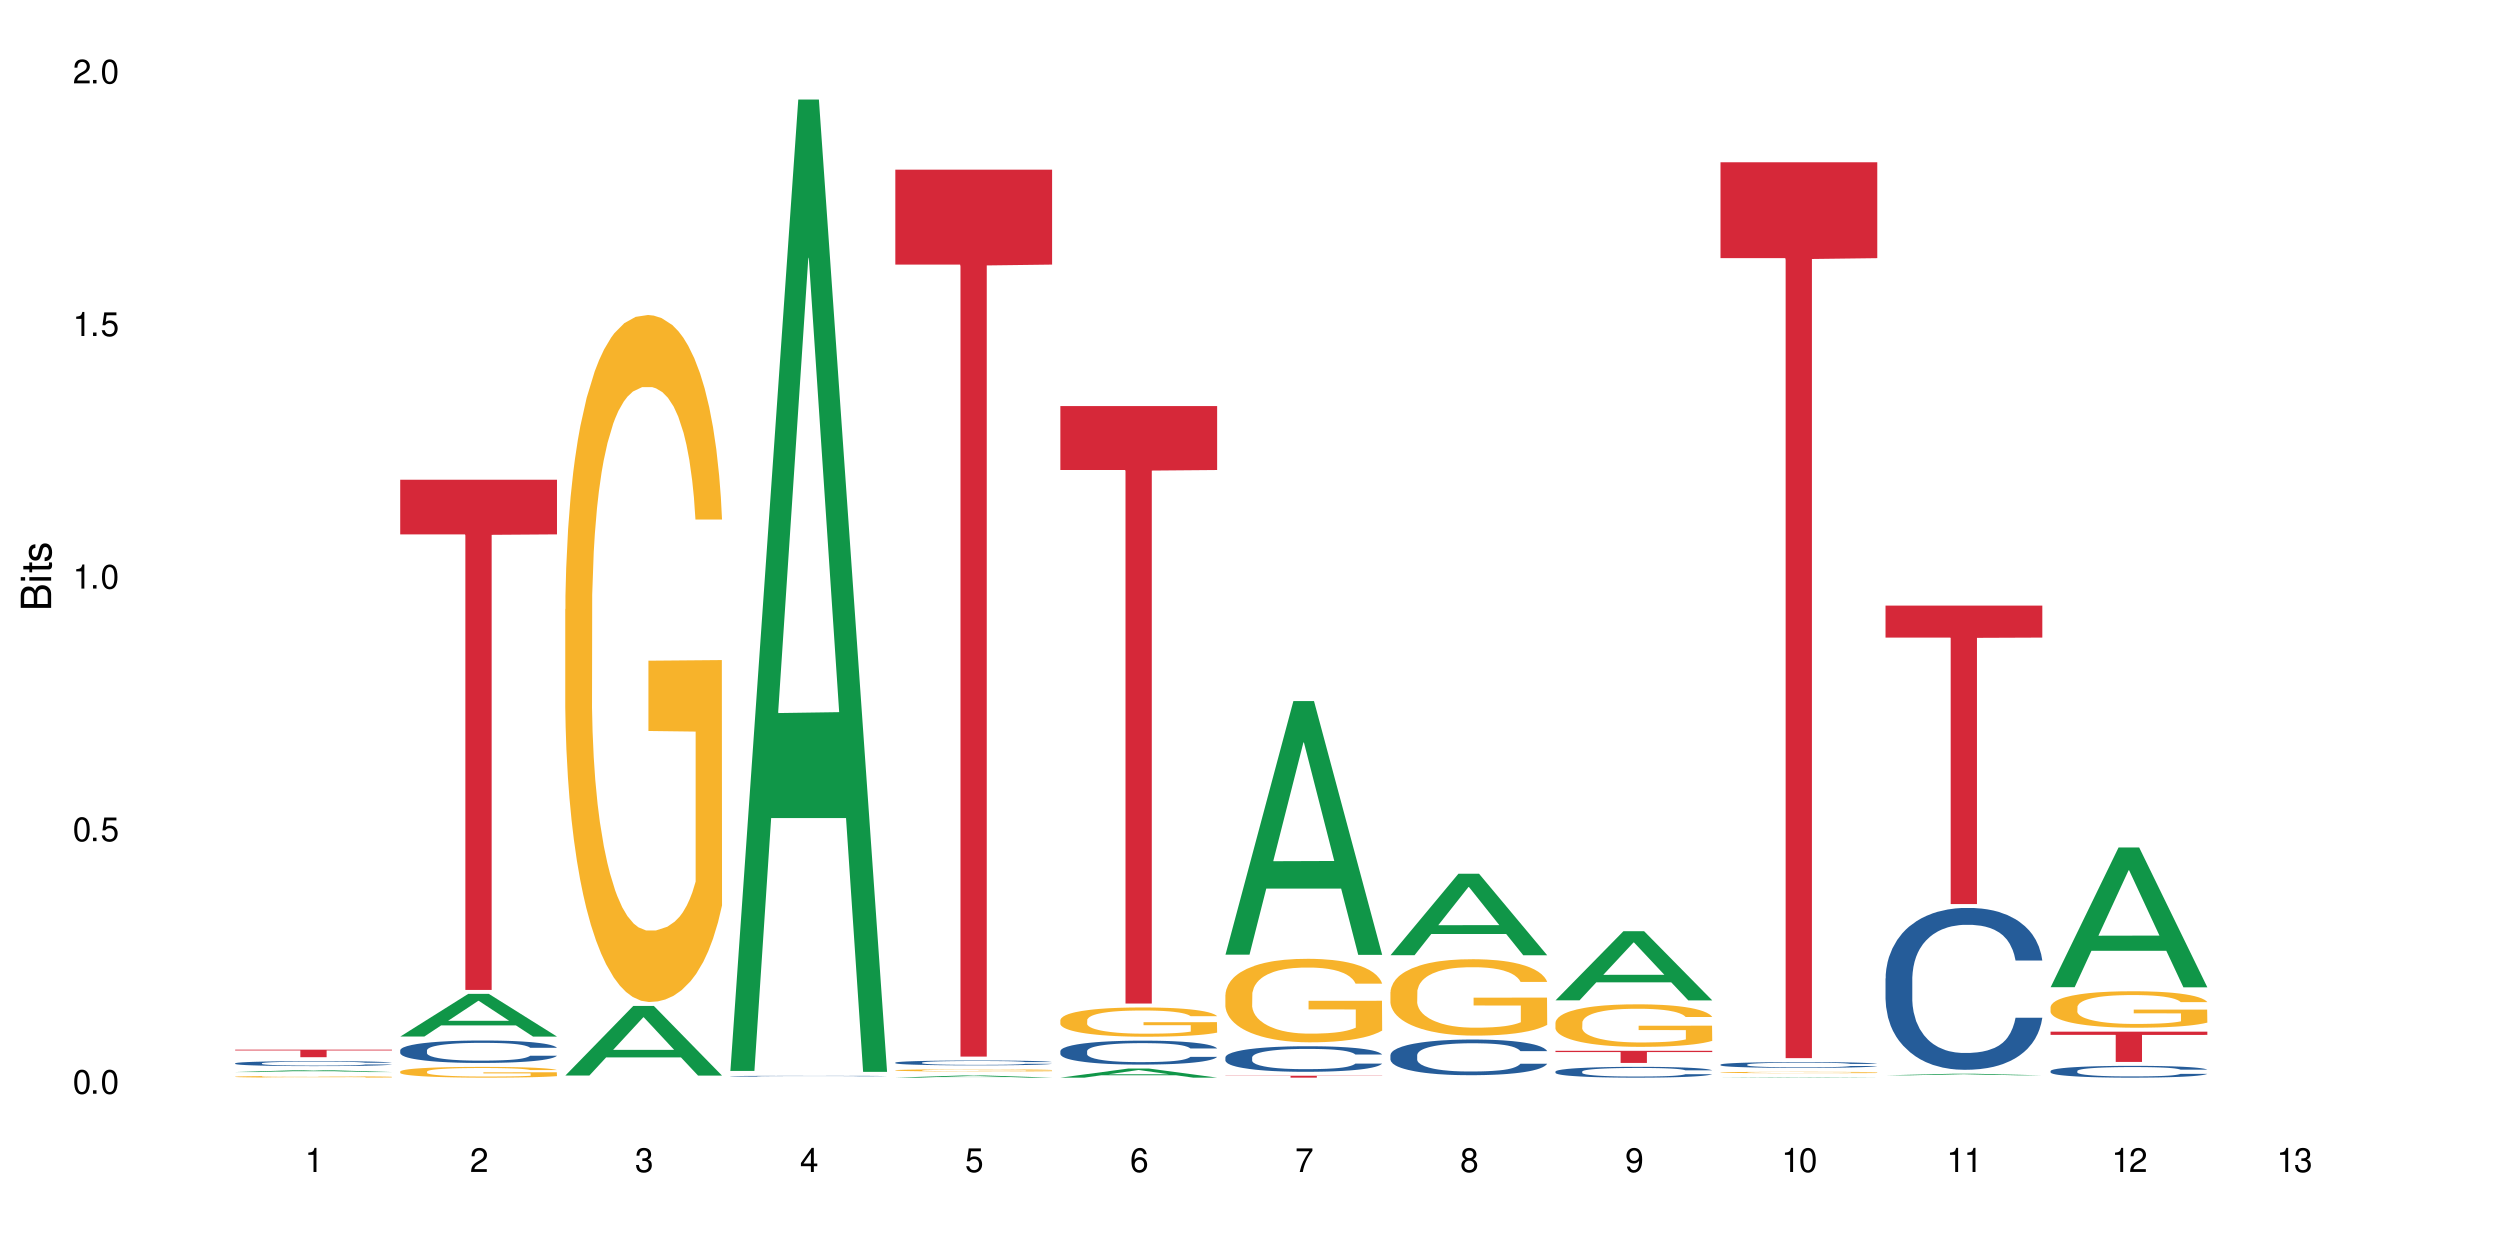 <?xml version="1.0" encoding="UTF-8"?>
<svg xmlns="http://www.w3.org/2000/svg" xmlns:xlink="http://www.w3.org/1999/xlink" width="720" height="360" viewBox="0 0 720 360">
<defs>
<g>
<g id="glyph-0-0">
</g>
<g id="glyph-0-1">
<path d="M 2.641 -6.938 C 2 -6.938 1.422 -6.656 1.078 -6.172 C 0.641 -5.562 0.406 -4.641 0.406 -3.359 C 0.406 -1.016 1.188 0.219 2.641 0.219 C 4.078 0.219 4.859 -1.016 4.859 -3.297 C 4.859 -4.641 4.656 -5.547 4.203 -6.172 C 3.844 -6.656 3.281 -6.938 2.641 -6.938 Z M 2.641 -6.188 C 3.547 -6.188 4 -5.25 4 -3.375 C 4 -1.406 3.562 -0.484 2.625 -0.484 C 1.734 -0.484 1.281 -1.438 1.281 -3.344 C 1.281 -5.25 1.734 -6.188 2.641 -6.188 Z M 2.641 -6.188 "/>
</g>
<g id="glyph-0-2">
<path d="M 1.828 -1 L 0.828 -1 L 0.828 0 L 1.828 0 Z M 1.828 -1 "/>
</g>
<g id="glyph-0-3">
<path d="M 4.562 -6.797 L 1.062 -6.797 L 0.547 -3.094 L 1.328 -3.094 C 1.719 -3.562 2.047 -3.734 2.578 -3.734 C 3.484 -3.734 4.062 -3.109 4.062 -2.094 C 4.062 -1.125 3.484 -0.531 2.578 -0.531 C 1.828 -0.531 1.375 -0.906 1.188 -1.672 L 0.328 -1.672 C 0.453 -1.109 0.547 -0.844 0.75 -0.594 C 1.125 -0.078 1.828 0.219 2.594 0.219 C 3.969 0.219 4.922 -0.781 4.922 -2.219 C 4.922 -3.562 4.031 -4.484 2.719 -4.484 C 2.25 -4.484 1.859 -4.359 1.469 -4.062 L 1.734 -5.969 L 4.562 -5.969 Z M 4.562 -6.797 "/>
</g>
<g id="glyph-0-4">
<path d="M 2.484 -4.938 L 2.484 0 L 3.328 0 L 3.328 -6.938 L 2.766 -6.938 C 2.469 -5.875 2.281 -5.734 0.984 -5.562 L 0.984 -4.938 Z M 2.484 -4.938 "/>
</g>
<g id="glyph-0-5">
<path d="M 4.859 -0.828 L 1.281 -0.828 C 1.359 -1.406 1.672 -1.781 2.5 -2.281 L 3.469 -2.828 C 4.406 -3.344 4.906 -4.062 4.906 -4.906 C 4.906 -5.484 4.672 -6.031 4.266 -6.406 C 3.859 -6.766 3.375 -6.938 2.719 -6.938 C 1.859 -6.938 1.219 -6.625 0.844 -6.031 C 0.609 -5.672 0.5 -5.234 0.484 -4.531 L 1.328 -4.531 C 1.359 -5.016 1.406 -5.281 1.531 -5.516 C 1.75 -5.938 2.188 -6.203 2.703 -6.203 C 3.469 -6.203 4.031 -5.641 4.031 -4.891 C 4.031 -4.344 3.719 -3.859 3.125 -3.516 L 2.234 -3 C 0.812 -2.172 0.406 -1.531 0.328 -0.016 L 4.859 -0.016 Z M 4.859 -0.828 "/>
</g>
<g id="glyph-0-6">
<path d="M 2.125 -3.188 L 2.578 -3.188 C 3.5 -3.188 3.984 -2.766 3.984 -1.922 C 3.984 -1.062 3.469 -0.531 2.594 -0.531 C 1.656 -0.531 1.203 -1 1.156 -2.016 L 0.312 -2.016 C 0.344 -1.453 0.438 -1.094 0.609 -0.781 C 0.953 -0.109 1.625 0.219 2.547 0.219 C 3.953 0.219 4.859 -0.625 4.859 -1.938 C 4.859 -2.828 4.516 -3.297 3.703 -3.594 C 4.344 -3.844 4.656 -4.328 4.656 -5.031 C 4.656 -6.219 3.875 -6.938 2.578 -6.938 C 1.203 -6.938 0.484 -6.172 0.453 -4.703 L 1.297 -4.703 C 1.312 -5.125 1.344 -5.359 1.453 -5.578 C 1.641 -5.969 2.062 -6.203 2.594 -6.203 C 3.344 -6.203 3.797 -5.75 3.797 -5 C 3.797 -4.516 3.609 -4.219 3.25 -4.047 C 3.016 -3.953 2.703 -3.922 2.125 -3.906 Z M 2.125 -3.188 "/>
</g>
<g id="glyph-0-7">
<path d="M 3.141 -1.672 L 3.141 0 L 3.984 0 L 3.984 -1.672 L 4.984 -1.672 L 4.984 -2.438 L 3.984 -2.438 L 3.984 -6.938 L 3.359 -6.938 L 0.266 -2.578 L 0.266 -1.672 Z M 3.141 -2.438 L 1 -2.438 L 3.141 -5.5 Z M 3.141 -2.438 "/>
</g>
<g id="glyph-0-8">
<path d="M 4.781 -5.125 C 4.609 -6.266 3.891 -6.938 2.844 -6.938 C 2.094 -6.938 1.422 -6.578 1.031 -5.953 C 0.594 -5.266 0.406 -4.422 0.406 -3.172 C 0.406 -2 0.578 -1.25 0.984 -0.641 C 1.359 -0.078 1.953 0.219 2.703 0.219 C 3.984 0.219 4.922 -0.75 4.922 -2.094 C 4.922 -3.375 4.062 -4.281 2.844 -4.281 C 2.172 -4.281 1.641 -4.031 1.281 -3.516 C 1.281 -5.234 1.828 -6.188 2.797 -6.188 C 3.391 -6.188 3.797 -5.797 3.938 -5.125 Z M 2.734 -3.531 C 3.547 -3.531 4.062 -2.953 4.062 -2.031 C 4.062 -1.156 3.484 -0.531 2.703 -0.531 C 1.922 -0.531 1.328 -1.188 1.328 -2.078 C 1.328 -2.938 1.906 -3.531 2.734 -3.531 Z M 2.734 -3.531 "/>
</g>
<g id="glyph-0-9">
<path d="M 4.984 -6.797 L 0.438 -6.797 L 0.438 -5.969 L 4.109 -5.969 C 2.5 -3.656 1.828 -2.234 1.328 0 L 2.219 0 C 2.594 -2.172 3.453 -4.047 4.984 -6.094 Z M 4.984 -6.797 "/>
</g>
<g id="glyph-0-10">
<path d="M 3.75 -3.656 C 4.469 -4.094 4.688 -4.438 4.688 -5.078 C 4.688 -6.172 3.844 -6.938 2.641 -6.938 C 1.438 -6.938 0.594 -6.172 0.594 -5.094 C 0.594 -4.438 0.812 -4.094 1.516 -3.656 C 0.734 -3.266 0.359 -2.703 0.359 -1.922 C 0.359 -0.656 1.281 0.219 2.641 0.219 C 3.984 0.219 4.922 -0.656 4.922 -1.922 C 4.922 -2.703 4.531 -3.266 3.75 -3.656 Z M 2.641 -6.188 C 3.359 -6.188 3.812 -5.75 3.812 -5.062 C 3.812 -4.406 3.344 -3.984 2.641 -3.984 C 1.922 -3.984 1.453 -4.406 1.453 -5.078 C 1.453 -5.75 1.922 -6.188 2.641 -6.188 Z M 2.641 -3.266 C 3.484 -3.266 4.062 -2.719 4.062 -1.906 C 4.062 -1.078 3.484 -0.531 2.625 -0.531 C 1.797 -0.531 1.219 -1.094 1.219 -1.906 C 1.219 -2.719 1.781 -3.266 2.641 -3.266 Z M 2.641 -3.266 "/>
</g>
<g id="glyph-0-11">
<path d="M 0.516 -1.578 C 0.672 -0.453 1.406 0.219 2.438 0.219 C 3.188 0.219 3.859 -0.141 4.266 -0.766 C 4.688 -1.453 4.891 -2.297 4.891 -3.547 C 4.891 -4.719 4.703 -5.453 4.312 -6.078 C 3.938 -6.641 3.344 -6.938 2.594 -6.938 C 1.297 -6.938 0.359 -5.969 0.359 -4.625 C 0.359 -3.344 1.234 -2.453 2.453 -2.453 C 3.094 -2.453 3.578 -2.672 4.016 -3.203 C 4 -1.484 3.469 -0.531 2.5 -0.531 C 1.906 -0.531 1.484 -0.906 1.359 -1.578 Z M 2.578 -6.203 C 3.375 -6.203 3.969 -5.531 3.969 -4.641 C 3.969 -3.797 3.391 -3.188 2.547 -3.188 C 1.734 -3.188 1.234 -3.766 1.234 -4.688 C 1.234 -5.562 1.797 -6.203 2.578 -6.203 Z M 2.578 -6.203 "/>
</g>
<g id="glyph-1-0">
</g>
<g id="glyph-1-1">
<path d="M 0 -0.953 L 0 -4.891 C 0 -5.719 -0.234 -6.344 -0.734 -6.797 C -1.188 -7.234 -1.812 -7.469 -2.5 -7.469 C -3.547 -7.469 -4.188 -7 -4.625 -5.875 C -4.984 -6.688 -5.625 -7.094 -6.531 -7.094 C -7.172 -7.094 -7.734 -6.859 -8.141 -6.391 C -8.562 -5.922 -8.75 -5.344 -8.75 -4.5 L -8.75 -0.953 Z M -4.984 -2.062 L -7.766 -2.062 L -7.766 -4.219 C -7.766 -4.844 -7.688 -5.203 -7.453 -5.5 C -7.219 -5.812 -6.859 -5.969 -6.375 -5.969 C -5.891 -5.969 -5.531 -5.812 -5.297 -5.5 C -5.062 -5.203 -4.984 -4.844 -4.984 -4.219 Z M -0.984 -2.062 L -4 -2.062 L -4 -4.781 C -4 -5.766 -3.438 -6.359 -2.484 -6.359 C -1.547 -6.359 -0.984 -5.766 -0.984 -4.781 Z M -0.984 -2.062 "/>
</g>
<g id="glyph-1-2">
<path d="M -6.281 -1.797 L -6.281 -0.797 L 0 -0.797 L 0 -1.797 Z M -8.75 -1.797 L -8.75 -0.797 L -7.484 -0.797 L -7.484 -1.797 Z M -8.75 -1.797 "/>
</g>
<g id="glyph-1-3">
<path d="M -6.281 -3.047 L -6.281 -2.016 L -8.016 -2.016 L -8.016 -1.016 L -6.281 -1.016 L -6.281 -0.172 L -5.469 -0.172 L -5.469 -1.016 L -0.719 -1.016 C -0.078 -1.016 0.281 -1.453 0.281 -2.234 C 0.281 -2.5 0.25 -2.719 0.188 -3.047 L -0.641 -3.047 C -0.609 -2.906 -0.594 -2.766 -0.594 -2.562 C -0.594 -2.141 -0.719 -2.016 -1.156 -2.016 L -5.469 -2.016 L -5.469 -3.047 Z M -6.281 -3.047 "/>
</g>
<g id="glyph-1-4">
<path d="M -4.531 -5.25 C -5.766 -5.25 -6.469 -4.422 -6.469 -2.969 C -6.469 -1.516 -5.719 -0.562 -4.547 -0.562 C -3.562 -0.562 -3.094 -1.062 -2.734 -2.562 L -2.516 -3.484 C -2.344 -4.188 -2.094 -4.469 -1.641 -4.469 C -1.047 -4.469 -0.641 -3.875 -0.641 -3 C -0.641 -2.453 -0.797 -2 -1.062 -1.75 C -1.25 -1.594 -1.422 -1.531 -1.875 -1.469 L -1.875 -0.406 C -0.422 -0.453 0.281 -1.266 0.281 -2.922 C 0.281 -4.5 -0.5 -5.516 -1.719 -5.516 C -2.656 -5.516 -3.172 -4.984 -3.469 -3.734 L -3.703 -2.766 C -3.891 -1.953 -4.156 -1.609 -4.594 -1.609 C -5.188 -1.609 -5.547 -2.125 -5.547 -2.938 C -5.547 -3.75 -5.203 -4.172 -4.531 -4.203 Z M -4.531 -5.25 "/>
</g>
</g>
</defs>
<rect x="-72" y="-36" width="864" height="432" fill="rgb(100%, 100%, 100%)" fill-opacity="1"/>
<path fill-rule="nonzero" fill="rgb(6.275%, 58.824%, 28.235%)" fill-opacity="1" d="M 67.73 308.75 L 67.777 308.75 L 87.316 308.168 L 93.25 308.168 L 112.883 308.75 L 105.984 308.75 L 101.066 308.598 L 79.5 308.598 L 74.676 308.75 L 67.73 308.75 L 81.574 308.535 L 99.086 308.535 L 90.355 308.266 L 90.258 308.262 L 90.164 308.266 L 81.527 308.535 L 81.574 308.535 Z M 67.73 308.75 "/>
<path fill-rule="nonzero" fill="rgb(14.51%, 36.078%, 60%)" fill-opacity="1" d="M 67.73 306.227 L 67.785 306.227 L 67.785 306.195 L 67.953 306.145 L 68.336 306.082 L 68.723 306.039 L 69.715 305.961 L 71.09 305.887 L 72.523 305.828 L 73.566 305.793 L 74.504 305.77 L 76.652 305.719 L 78.027 305.695 L 79.516 305.672 L 81.332 305.648 L 82.652 305.637 L 85.629 305.617 L 87.828 305.605 L 89.535 305.602 L 93.227 305.602 L 95.43 305.609 L 97.027 305.613 L 98.789 305.625 L 100.273 305.637 L 102.863 305.668 L 105.176 305.703 L 106.223 305.723 L 107.875 305.766 L 109.141 305.805 L 110.02 305.836 L 111.012 305.887 L 111.895 305.945 L 112.555 306.012 L 112.883 306.07 L 105.176 306.07 L 104.789 306.016 L 104.348 305.977 L 103.523 305.922 L 102.699 305.883 L 101.543 305.844 L 100.496 305.82 L 99.062 305.797 L 97.797 305.781 L 96.477 305.77 L 95.207 305.762 L 92.785 305.754 L 88.93 305.754 L 86.785 305.766 L 85.629 305.773 L 83.977 305.793 L 82.82 305.809 L 81.441 305.836 L 80.508 305.859 L 79.352 305.895 L 78.523 305.922 L 77.586 305.965 L 77.035 306 L 76.543 306.035 L 76.102 306.078 L 75.77 306.125 L 75.551 306.172 L 75.441 306.219 L 75.441 306.426 L 75.551 306.473 L 75.824 306.527 L 76.543 306.605 L 77.586 306.676 L 78.801 306.73 L 79.957 306.77 L 80.617 306.789 L 81.496 306.809 L 82.875 306.836 L 84.855 306.863 L 86.012 306.871 L 87.773 306.883 L 89.594 306.887 L 92.016 306.887 L 94.164 306.883 L 95.594 306.875 L 97.082 306.867 L 99.117 306.844 L 100.383 306.824 L 101.484 306.797 L 102.312 306.773 L 102.863 306.75 L 103.688 306.711 L 104.348 306.668 L 104.844 306.621 L 105.176 306.574 L 112.883 306.574 L 112.555 306.629 L 112.059 306.68 L 111.562 306.719 L 110.793 306.762 L 109.91 306.805 L 108.645 306.852 L 107.598 306.879 L 106.223 306.914 L 104.957 306.938 L 103.578 306.961 L 101.543 306.988 L 100.219 307 L 98.789 307.012 L 97.082 307.023 L 94.934 307.031 L 92.621 307.035 L 90.473 307.039 L 88.16 307.035 L 86.453 307.031 L 84.195 307.02 L 81.387 306.996 L 79.352 306.969 L 77.754 306.945 L 76.375 306.918 L 74.836 306.883 L 72.852 306.824 L 71.641 306.781 L 70.816 306.742 L 69.879 306.691 L 69.219 306.648 L 68.445 306.574 L 67.895 306.48 L 67.73 306.406 Z M 67.73 306.227 "/>
<path fill-rule="nonzero" fill="rgb(96.863%, 70.196%, 16.863%)" fill-opacity="1" d="M 67.73 310.09 L 67.785 310.09 L 67.785 310.078 L 68.008 310.059 L 68.559 310.031 L 69.273 310.012 L 70.043 309.992 L 70.539 309.984 L 71.367 309.969 L 72.082 309.961 L 73.898 309.941 L 76.211 309.922 L 77.477 309.914 L 78.91 309.906 L 80.945 309.898 L 81.883 309.895 L 84.746 309.887 L 87.996 309.883 L 95.484 309.883 L 98.566 309.891 L 100.328 309.895 L 101.707 309.898 L 103.137 309.902 L 104.898 309.914 L 106.551 309.922 L 107.875 309.934 L 109.195 309.945 L 110.297 309.961 L 111.234 309.977 L 112.059 309.996 L 112.555 310.012 L 112.883 310.027 L 105.23 310.027 L 104.789 310.012 L 104.293 310 L 103.469 309.984 L 102.641 309.973 L 101.816 309.965 L 100.273 309.953 L 98.953 309.945 L 97.301 309.941 L 95.703 309.938 L 93.887 309.934 L 89.867 309.934 L 87.223 309.938 L 85.684 309.941 L 84.582 309.941 L 83.039 309.949 L 82.102 309.957 L 81.551 309.957 L 79.902 309.973 L 78.801 309.984 L 78.195 309.992 L 77.422 310.008 L 76.871 310.02 L 76.266 310.035 L 75.938 310.051 L 75.496 310.078 L 75.441 310.16 L 75.605 310.176 L 75.938 310.191 L 76.375 310.207 L 77.035 310.227 L 77.699 310.238 L 78.855 310.254 L 79.844 310.266 L 80.617 310.273 L 82.102 310.285 L 82.707 310.289 L 84.141 310.297 L 85.629 310.305 L 87.445 310.309 L 88.82 310.312 L 91.023 310.316 L 93.832 310.316 L 97.137 310.312 L 99.227 310.309 L 100.66 310.305 L 101.598 310.301 L 102.754 310.297 L 103.578 310.293 L 104.348 310.289 L 105.285 310.281 L 105.285 310.176 L 91.684 310.176 L 91.684 310.125 L 112.828 310.125 L 112.883 310.297 L 111.727 310.309 L 110.297 310.32 L 108.918 310.328 L 107.488 310.336 L 105.449 310.344 L 103.797 310.352 L 101.266 310.355 L 98.953 310.359 L 96.531 310.363 L 87.168 310.363 L 85.242 310.359 L 83.48 310.352 L 81.719 310.348 L 79.516 310.34 L 78.082 310.332 L 76.598 310.32 L 75.109 310.312 L 73.789 310.301 L 72.906 310.289 L 72.027 310.277 L 71.09 310.266 L 70.207 310.25 L 69.547 310.238 L 68.941 310.223 L 68.5 310.207 L 68.062 310.188 L 67.84 310.172 L 67.73 310.156 Z M 67.73 310.09 "/>
<path fill-rule="nonzero" fill="rgb(83.922%, 15.686%, 22.353%)" fill-opacity="1" d="M 67.73 302.305 L 112.883 302.305 L 112.883 302.535 L 94.066 302.535 L 94.066 304.473 L 86.496 304.473 L 86.496 302.539 L 86.387 302.535 L 67.73 302.535 Z M 67.73 302.305 "/>
<path fill-rule="nonzero" fill="rgb(6.275%, 58.824%, 28.235%)" fill-opacity="1" d="M 115.262 298.527 L 115.309 298.516 L 134.848 286.234 L 140.781 286.234 L 160.414 298.539 L 153.516 298.539 L 148.598 295.324 L 127.031 295.324 L 122.207 298.527 L 115.262 298.527 L 129.105 293.996 L 146.617 293.984 L 137.887 288.246 L 137.789 288.234 L 137.691 288.27 L 129.059 293.984 L 129.105 293.996 Z M 115.262 298.527 "/>
<path fill-rule="nonzero" fill="rgb(14.51%, 36.078%, 60%)" fill-opacity="1" d="M 115.262 302.48 L 115.316 302.473 L 115.316 302.332 L 115.48 302.109 L 115.867 301.824 L 116.254 301.629 L 117.242 301.281 L 118.621 300.945 L 120.051 300.684 L 121.098 300.531 L 122.035 300.414 L 124.184 300.195 L 125.559 300.082 L 127.047 299.98 L 128.863 299.883 L 130.184 299.82 L 133.156 299.727 L 135.359 299.688 L 137.066 299.668 L 140.758 299.668 L 142.961 299.691 L 144.555 299.723 L 146.316 299.77 L 147.805 299.82 L 150.395 299.953 L 152.707 300.117 L 153.75 300.211 L 155.402 300.395 L 156.672 300.574 L 157.551 300.727 L 158.543 300.945 L 159.422 301.211 L 160.086 301.512 L 160.414 301.766 L 152.707 301.766 L 152.32 301.527 L 151.879 301.348 L 151.055 301.105 L 150.227 300.934 L 149.07 300.762 L 148.023 300.648 L 146.594 300.535 L 145.328 300.465 L 144.004 300.414 L 142.738 300.379 L 140.316 300.344 L 137.508 300.344 L 136.461 300.355 L 134.312 300.402 L 133.156 300.441 L 131.504 300.523 L 130.348 300.602 L 128.973 300.719 L 128.035 300.82 L 126.879 300.973 L 126.055 301.109 L 125.117 301.305 L 124.566 301.453 L 124.07 301.617 L 123.633 301.812 L 123.301 302.02 L 123.082 302.238 L 122.969 302.449 L 122.969 303.367 L 123.082 303.578 L 123.355 303.828 L 124.07 304.188 L 125.117 304.5 L 126.328 304.75 L 127.484 304.926 L 128.145 305.008 L 129.027 305.102 L 130.402 305.223 L 132.387 305.34 L 133.543 305.387 L 135.305 305.434 L 137.121 305.457 L 139.547 305.457 L 141.691 305.434 L 143.125 305.402 L 144.609 305.355 L 146.648 305.258 L 147.914 305.16 L 149.016 305.051 L 149.844 304.938 L 150.395 304.844 L 151.219 304.66 L 151.879 304.457 L 152.375 304.254 L 152.707 304.051 L 160.414 304.051 L 160.086 304.289 L 159.59 304.52 L 159.094 304.688 L 158.324 304.895 L 157.441 305.078 L 156.176 305.285 L 155.129 305.422 L 153.75 305.57 L 152.484 305.68 L 151.109 305.781 L 149.07 305.898 L 147.75 305.961 L 146.316 306.012 L 144.609 306.059 L 142.465 306.102 L 140.152 306.125 L 138.004 306.129 L 135.691 306.117 L 133.984 306.094 L 131.727 306.043 L 128.918 305.934 L 126.879 305.824 L 125.281 305.711 L 123.906 305.594 L 122.363 305.434 L 120.383 305.172 L 119.172 304.973 L 118.344 304.809 L 117.41 304.578 L 116.746 304.371 L 115.977 304.039 L 115.426 303.621 L 115.262 303.297 Z M 115.262 302.48 "/>
<path fill-rule="nonzero" fill="rgb(96.863%, 70.196%, 16.863%)" fill-opacity="1" d="M 115.262 308.59 L 115.316 308.59 L 115.316 308.531 L 115.535 308.402 L 116.086 308.227 L 116.805 308.082 L 117.574 307.969 L 118.07 307.91 L 118.895 307.824 L 119.609 307.762 L 121.43 307.637 L 123.742 307.516 L 125.008 307.465 L 126.438 307.418 L 128.477 307.363 L 129.414 307.344 L 132.277 307.297 L 135.523 307.27 L 139.105 307.262 L 140.758 307.266 L 143.016 307.277 L 146.098 307.309 L 147.859 307.336 L 149.238 307.363 L 150.668 307.402 L 152.43 307.457 L 154.082 307.523 L 155.402 307.594 L 156.727 307.68 L 157.828 307.77 L 158.762 307.867 L 159.59 307.988 L 160.086 308.086 L 160.414 308.188 L 152.762 308.188 L 152.32 308.086 L 151.824 308.012 L 151 307.918 L 150.172 307.848 L 149.348 307.793 L 147.805 307.723 L 146.484 307.676 L 144.832 307.637 L 143.234 307.609 L 141.418 307.594 L 140.316 307.586 L 137.398 307.586 L 134.754 307.609 L 133.211 307.629 L 132.109 307.652 L 130.57 307.695 L 129.633 307.73 L 129.082 307.754 L 127.43 307.84 L 126.328 307.918 L 125.723 307.973 L 124.953 308.059 L 124.402 308.133 L 123.797 308.246 L 123.465 308.332 L 123.023 308.527 L 122.969 309.035 L 123.137 309.145 L 123.465 309.258 L 123.906 309.363 L 124.566 309.469 L 125.227 309.551 L 126.383 309.664 L 127.375 309.734 L 128.145 309.785 L 129.633 309.859 L 130.238 309.887 L 131.672 309.938 L 133.156 309.977 L 134.973 310.012 L 136.352 310.027 L 138.555 310.043 L 141.363 310.043 L 144.668 310.023 L 146.758 310.004 L 148.191 309.98 L 149.125 309.961 L 150.281 309.93 L 151.109 309.898 L 151.879 309.867 L 152.816 309.82 L 152.816 309.145 L 139.215 309.141 L 139.215 308.824 L 160.359 308.82 L 160.414 309.93 L 159.258 310.004 L 157.828 310.078 L 156.449 310.137 L 155.02 310.184 L 152.98 310.238 L 151.328 310.27 L 148.797 310.312 L 146.484 310.336 L 144.059 310.355 L 141.914 310.363 L 139.379 310.363 L 137.121 310.359 L 134.699 310.344 L 132.773 310.32 L 131.012 310.293 L 129.246 310.254 L 127.047 310.195 L 125.613 310.148 L 124.125 310.086 L 122.641 310.016 L 121.316 309.941 L 120.438 309.879 L 119.555 309.812 L 118.621 309.727 L 117.738 309.633 L 117.078 309.543 L 116.473 309.445 L 116.031 309.352 L 115.59 309.223 L 115.371 309.121 L 115.262 309.031 Z M 115.262 308.59 "/>
<path fill-rule="nonzero" fill="rgb(83.922%, 15.686%, 22.353%)" fill-opacity="1" d="M 115.262 138.168 L 160.414 138.168 L 160.414 153.898 L 141.598 154.035 L 141.598 285.102 L 134.023 285.102 L 134.023 154.172 L 133.914 153.898 L 115.262 153.898 Z M 115.262 138.168 "/>
<path fill-rule="nonzero" fill="rgb(6.275%, 58.824%, 28.235%)" fill-opacity="1" d="M 162.793 309.758 L 162.84 309.738 L 182.379 289.711 L 188.312 289.711 L 207.945 309.777 L 201.047 309.777 L 196.125 304.539 L 174.562 304.539 L 169.738 309.758 L 162.793 309.758 L 176.637 302.371 L 194.148 302.355 L 185.418 292.992 L 185.32 292.973 L 185.223 293.027 L 176.59 302.355 L 176.637 302.371 Z M 162.793 309.758 "/>
<path fill-rule="nonzero" fill="rgb(96.863%, 70.196%, 16.863%)" fill-opacity="1" d="M 162.793 175.461 L 162.848 175.281 L 162.848 171.668 L 163.066 163.535 L 163.617 152.332 L 164.332 143.117 L 165.105 135.891 L 165.602 132.094 L 166.426 126.672 L 167.141 122.699 L 168.957 114.566 L 171.27 106.977 L 172.539 103.723 L 173.969 100.652 L 176.008 97.219 L 176.941 95.953 L 179.805 93.062 L 183.055 91.258 L 186.633 90.715 L 188.285 90.895 L 190.543 91.617 L 193.629 93.605 L 195.391 95.414 L 196.766 97.219 L 198.199 99.57 L 199.961 103.184 L 201.613 107.52 L 202.934 111.855 L 204.254 117.277 L 205.355 123.059 L 206.293 129.383 L 207.117 136.973 L 207.613 143.297 L 207.945 149.621 L 200.289 149.621 L 199.852 143.297 L 199.355 138.418 L 198.527 132.457 L 197.703 128.117 L 196.875 124.688 L 195.336 119.988 L 194.012 117.098 L 192.363 114.566 L 190.766 112.941 L 188.949 111.855 L 187.848 111.496 L 184.926 111.496 L 182.285 112.758 L 180.742 114.207 L 179.641 115.652 L 178.098 118.359 L 177.164 120.531 L 176.613 121.977 L 174.961 127.578 L 173.859 132.637 L 173.254 136.07 L 172.484 141.492 L 171.934 146.371 L 171.328 153.598 L 170.996 159.02 L 170.555 171.305 L 170.5 203.832 L 170.664 210.699 L 170.996 218.109 L 171.438 224.613 L 172.098 231.48 L 172.758 236.719 L 173.914 243.766 L 174.906 248.465 L 175.676 251.539 L 177.164 256.418 L 177.77 258.043 L 179.199 261.297 L 180.688 263.824 L 182.504 265.992 L 183.883 267.078 L 186.082 267.98 L 188.891 267.98 L 192.195 266.898 L 194.289 265.453 L 195.719 264.004 L 196.656 262.742 L 197.812 260.754 L 198.641 258.945 L 199.41 256.957 L 200.348 253.887 L 200.348 210.699 L 186.746 210.52 L 186.746 190.281 L 207.891 190.098 L 207.945 260.754 L 206.789 265.633 L 205.355 270.332 L 203.98 273.945 L 202.547 277.016 L 200.512 280.449 L 198.859 282.617 L 196.324 285.148 L 194.012 286.773 L 191.59 287.859 L 189.441 288.402 L 186.91 288.582 L 184.652 288.219 L 182.23 287.137 L 180.301 285.691 L 178.539 283.883 L 176.777 281.535 L 174.574 277.738 L 173.145 274.668 L 171.656 270.871 L 170.172 266.355 L 168.848 261.477 L 167.969 257.68 L 167.086 253.344 L 166.148 247.922 L 165.27 241.781 L 164.609 236.18 L 164.004 229.852 L 163.562 223.891 L 163.121 215.758 L 162.902 209.254 L 162.793 203.652 Z M 162.793 175.461 "/>
<path fill-rule="nonzero" fill="rgb(6.275%, 58.824%, 28.235%)" fill-opacity="1" d="M 210.32 308.438 L 210.371 308.176 L 229.906 28.656 L 235.84 28.656 L 255.477 308.703 L 248.578 308.703 L 243.656 235.602 L 222.094 235.602 L 217.27 308.438 L 210.32 308.438 L 224.168 205.359 L 241.68 205.098 L 232.945 74.41 L 232.852 74.145 L 232.754 74.934 L 224.117 205.098 L 224.168 205.359 Z M 210.32 308.438 "/>
<path fill-rule="nonzero" fill="rgb(14.51%, 36.078%, 60%)" fill-opacity="1" d="M 210.32 309.945 L 210.375 309.941 L 210.375 309.938 L 210.543 309.93 L 210.926 309.918 L 211.312 309.91 L 212.305 309.895 L 213.68 309.883 L 215.113 309.871 L 216.16 309.867 L 217.094 309.863 L 219.242 309.852 L 220.617 309.848 L 222.105 309.844 L 223.922 309.84 L 225.246 309.84 L 228.219 309.836 L 230.422 309.832 L 238.02 309.832 L 239.617 309.836 L 241.379 309.836 L 242.863 309.84 L 245.453 309.844 L 247.766 309.852 L 248.812 309.855 L 250.465 309.859 L 251.73 309.867 L 252.613 309.875 L 253.602 309.883 L 254.484 309.895 L 255.145 309.906 L 255.477 309.914 L 247.766 309.914 L 247.379 309.906 L 246.941 309.898 L 246.113 309.891 L 245.289 309.883 L 244.133 309.875 L 243.086 309.871 L 241.652 309.867 L 240.387 309.863 L 239.066 309.863 L 237.801 309.859 L 231.523 309.859 L 229.375 309.863 L 228.219 309.863 L 226.566 309.867 L 225.41 309.871 L 224.031 309.875 L 223.098 309.879 L 221.941 309.883 L 221.113 309.891 L 220.18 309.898 L 219.629 309.902 L 219.133 309.91 L 218.691 309.918 L 218.359 309.926 L 218.141 309.934 L 218.031 309.941 L 218.031 309.98 L 218.141 309.988 L 218.418 309.996 L 219.133 310.012 L 220.18 310.023 L 221.391 310.031 L 222.547 310.039 L 223.207 310.043 L 224.086 310.047 L 225.465 310.051 L 227.445 310.055 L 228.602 310.059 L 230.367 310.059 L 232.184 310.062 L 234.605 310.062 L 236.754 310.059 L 239.672 310.059 L 241.707 310.055 L 242.977 310.051 L 244.078 310.047 L 244.902 310.039 L 245.453 310.035 L 246.277 310.031 L 246.941 310.023 L 247.438 310.012 L 247.766 310.004 L 255.477 310.004 L 255.145 310.016 L 254.152 310.031 L 253.383 310.039 L 252.5 310.047 L 251.234 310.055 L 250.188 310.059 L 248.812 310.066 L 247.547 310.07 L 246.168 310.074 L 244.133 310.078 L 242.809 310.082 L 241.379 310.082 L 239.672 310.086 L 226.785 310.086 L 223.977 310.078 L 221.941 310.074 L 220.344 310.07 L 218.965 310.066 L 217.426 310.059 L 215.441 310.051 L 214.23 310.043 L 213.406 310.035 L 212.469 310.027 L 211.809 310.02 L 211.039 310.004 L 210.488 309.988 L 210.32 309.977 Z M 210.32 309.945 "/>
<path fill-rule="nonzero" fill="rgb(6.275%, 58.824%, 28.235%)" fill-opacity="1" d="M 257.852 310.363 L 257.898 310.363 L 277.438 309.727 L 283.371 309.727 L 303.004 310.363 L 296.105 310.363 L 291.188 310.199 L 269.621 310.199 L 264.797 310.363 L 257.852 310.363 L 271.695 310.129 L 289.207 310.129 L 280.477 309.828 L 280.379 309.828 L 280.285 309.832 L 271.648 310.129 L 271.695 310.129 Z M 257.852 310.363 "/>
<path fill-rule="nonzero" fill="rgb(14.51%, 36.078%, 60%)" fill-opacity="1" d="M 257.852 306.031 L 257.906 306.031 L 257.906 306 L 258.07 305.953 L 258.457 305.891 L 258.844 305.848 L 259.832 305.773 L 261.211 305.699 L 262.641 305.645 L 263.688 305.609 L 264.625 305.586 L 266.773 305.539 L 268.148 305.512 L 269.637 305.492 L 271.453 305.469 L 272.773 305.457 L 275.746 305.438 L 277.949 305.426 L 283.348 305.426 L 285.551 305.43 L 287.145 305.434 L 288.91 305.445 L 290.395 305.457 L 292.984 305.484 L 295.297 305.52 L 296.344 305.543 L 297.996 305.582 L 299.262 305.621 L 300.141 305.652 L 301.133 305.699 L 302.016 305.758 L 302.676 305.824 L 303.004 305.879 L 295.297 305.879 L 294.91 305.828 L 294.469 305.785 L 293.645 305.734 L 292.816 305.699 L 291.66 305.66 L 290.617 305.637 L 289.184 305.613 L 287.918 305.598 L 286.598 305.586 L 285.328 305.578 L 282.906 305.57 L 279.051 305.57 L 276.902 305.582 L 275.746 305.59 L 274.098 305.609 L 272.941 305.625 L 271.562 305.652 L 270.625 305.672 L 269.469 305.707 L 268.645 305.734 L 267.707 305.777 L 267.156 305.809 L 266.66 305.848 L 266.223 305.887 L 265.891 305.934 L 265.672 305.98 L 265.562 306.027 L 265.562 306.223 L 265.672 306.27 L 265.945 306.324 L 266.66 306.402 L 267.707 306.469 L 268.918 306.523 L 270.074 306.562 L 270.738 306.578 L 271.617 306.602 L 272.996 306.625 L 274.977 306.652 L 276.133 306.66 L 277.895 306.672 L 279.711 306.676 L 282.137 306.676 L 284.281 306.672 L 285.715 306.664 L 287.203 306.656 L 289.238 306.633 L 290.504 306.613 L 291.605 306.59 L 292.434 306.562 L 292.984 306.543 L 293.809 306.504 L 294.469 306.461 L 294.965 306.418 L 295.297 306.371 L 303.004 306.371 L 302.676 306.422 L 302.18 306.473 L 301.684 306.512 L 300.914 306.555 L 300.031 306.594 L 298.766 306.641 L 297.719 306.668 L 296.344 306.703 L 295.074 306.727 L 293.699 306.746 L 291.66 306.773 L 290.34 306.785 L 288.91 306.797 L 287.203 306.809 L 285.055 306.816 L 282.742 306.82 L 280.594 306.824 L 278.281 306.82 L 276.574 306.816 L 274.316 306.805 L 271.508 306.781 L 269.469 306.758 L 267.875 306.73 L 266.496 306.707 L 264.953 306.672 L 262.973 306.617 L 261.762 306.57 L 260.934 306.535 L 260 306.488 L 259.34 306.441 L 258.566 306.371 L 258.016 306.277 L 257.852 306.207 Z M 257.852 306.031 "/>
<path fill-rule="nonzero" fill="rgb(96.863%, 70.196%, 16.863%)" fill-opacity="1" d="M 257.852 308.227 L 257.906 308.227 L 257.906 308.215 L 258.125 308.191 L 258.676 308.152 L 259.395 308.125 L 260.164 308.102 L 260.66 308.086 L 261.484 308.07 L 262.203 308.059 L 264.02 308.031 L 266.332 308.008 L 267.598 307.996 L 269.031 307.984 L 271.066 307.977 L 272.004 307.973 L 274.867 307.961 L 278.117 307.957 L 281.695 307.953 L 283.348 307.953 L 285.605 307.957 L 288.688 307.965 L 290.449 307.969 L 291.828 307.977 L 293.258 307.984 L 295.02 307.996 L 296.672 308.008 L 297.996 308.023 L 299.316 308.039 L 300.418 308.059 L 301.352 308.078 L 302.18 308.105 L 302.676 308.125 L 303.004 308.145 L 295.352 308.145 L 294.91 308.125 L 294.414 308.109 L 293.59 308.09 L 292.762 308.074 L 291.938 308.062 L 290.395 308.047 L 289.074 308.039 L 287.422 308.031 L 285.824 308.027 L 284.008 308.023 L 282.906 308.02 L 279.988 308.02 L 277.344 308.023 L 275.805 308.031 L 274.703 308.035 L 273.16 308.043 L 272.223 308.051 L 271.672 308.055 L 270.02 308.074 L 268.918 308.09 L 268.312 308.102 L 267.543 308.117 L 266.992 308.133 L 266.387 308.156 L 266.055 308.176 L 265.617 308.215 L 265.562 308.32 L 265.727 308.344 L 266.055 308.367 L 266.496 308.387 L 267.156 308.41 L 267.82 308.426 L 268.977 308.449 L 269.965 308.465 L 270.738 308.473 L 272.223 308.488 L 272.828 308.496 L 274.262 308.504 L 275.746 308.516 L 277.566 308.52 L 278.941 308.523 L 281.145 308.527 L 283.953 308.527 L 287.258 308.523 L 289.348 308.52 L 290.781 308.516 L 291.719 308.512 L 292.875 308.504 L 293.699 308.496 L 294.469 308.492 L 295.406 308.48 L 295.406 308.344 L 281.805 308.34 L 281.805 308.277 L 302.949 308.277 L 303.004 308.504 L 301.848 308.52 L 300.418 308.535 L 299.039 308.547 L 297.609 308.555 L 295.57 308.566 L 293.918 308.574 L 291.387 308.582 L 289.074 308.59 L 286.652 308.59 L 284.504 308.594 L 279.711 308.594 L 277.289 308.59 L 275.363 308.586 L 271.84 308.57 L 269.637 308.559 L 268.203 308.547 L 266.719 308.535 L 265.23 308.523 L 263.91 308.508 L 263.027 308.492 L 262.148 308.48 L 261.211 308.461 L 260.328 308.441 L 259.668 308.426 L 259.062 308.402 L 258.621 308.383 L 258.184 308.359 L 257.961 308.336 L 257.852 308.32 Z M 257.852 308.227 "/>
<path fill-rule="nonzero" fill="rgb(83.922%, 15.686%, 22.353%)" fill-opacity="1" d="M 257.852 48.863 L 303.004 48.863 L 303.004 76.203 L 284.188 76.445 L 284.188 304.293 L 276.617 304.293 L 276.617 76.684 L 276.504 76.203 L 257.852 76.203 Z M 257.852 48.863 "/>
<path fill-rule="nonzero" fill="rgb(6.275%, 58.824%, 28.235%)" fill-opacity="1" d="M 305.383 310.363 L 305.43 310.359 L 324.969 307.738 L 330.902 307.738 L 350.535 310.363 L 343.637 310.363 L 338.715 309.68 L 317.152 309.68 L 312.328 310.363 L 305.383 310.363 L 319.227 309.395 L 336.738 309.395 L 328.008 308.168 L 327.91 308.164 L 327.812 308.172 L 319.18 309.395 L 319.227 309.395 Z M 305.383 310.363 "/>
<path fill-rule="nonzero" fill="rgb(14.51%, 36.078%, 60%)" fill-opacity="1" d="M 305.383 302.711 L 305.438 302.703 L 305.438 302.555 L 305.602 302.312 L 305.988 302.012 L 306.371 301.805 L 307.363 301.43 L 308.742 301.07 L 310.172 300.793 L 311.219 300.633 L 312.156 300.504 L 314.301 300.273 L 315.68 300.152 L 317.164 300.043 L 318.984 299.938 L 320.305 299.875 L 323.277 299.773 L 325.48 299.73 L 327.188 299.711 L 330.879 299.711 L 333.078 299.734 L 334.676 299.766 L 336.438 299.816 L 337.926 299.875 L 340.512 300.012 L 342.828 300.191 L 343.871 300.289 L 345.523 300.484 L 346.789 300.676 L 347.672 300.84 L 348.664 301.07 L 349.543 301.355 L 350.203 301.676 L 350.535 301.949 L 342.828 301.949 L 342.441 301.695 L 342 301.5 L 341.176 301.242 L 340.348 301.059 L 339.191 300.875 L 338.145 300.758 L 336.715 300.637 L 335.449 300.562 L 334.125 300.504 L 332.859 300.469 L 330.438 300.43 L 327.629 300.43 L 326.582 300.441 L 324.434 300.492 L 323.277 300.535 L 321.625 300.625 L 320.469 300.707 L 319.094 300.832 L 318.156 300.941 L 317 301.105 L 316.176 301.25 L 315.238 301.457 L 314.688 301.613 L 314.191 301.789 L 313.75 302 L 313.422 302.219 L 313.199 302.453 L 313.09 302.68 L 313.09 303.656 L 313.199 303.883 L 313.477 304.148 L 314.191 304.531 L 315.238 304.867 L 316.449 305.133 L 317.605 305.32 L 318.266 305.41 L 319.148 305.512 L 320.523 305.637 L 322.508 305.762 L 323.664 305.812 L 325.426 305.863 L 327.242 305.887 L 329.664 305.887 L 331.812 305.863 L 333.246 305.832 L 334.73 305.781 L 336.77 305.676 L 338.035 305.574 L 339.137 305.453 L 339.961 305.332 L 340.512 305.234 L 341.34 305.039 L 342 304.824 L 342.496 304.602 L 342.828 304.387 L 350.535 304.387 L 350.203 304.641 L 349.711 304.887 L 349.215 305.07 L 348.441 305.289 L 347.562 305.484 L 346.297 305.707 L 345.25 305.852 L 343.871 306.008 L 342.605 306.129 L 341.23 306.234 L 339.191 306.359 L 337.871 306.426 L 336.438 306.48 L 334.73 306.531 L 332.586 306.574 L 330.27 306.602 L 328.125 306.605 L 325.812 306.594 L 324.105 306.57 L 321.848 306.512 L 319.039 306.398 L 317 306.281 L 315.402 306.16 L 314.027 306.035 L 312.484 305.863 L 310.504 305.586 L 309.293 305.371 L 308.465 305.195 L 307.531 304.949 L 306.867 304.73 L 306.098 304.375 L 305.547 303.93 L 305.383 303.582 Z M 305.383 302.711 "/>
<path fill-rule="nonzero" fill="rgb(96.863%, 70.196%, 16.863%)" fill-opacity="1" d="M 305.383 293.758 L 305.438 293.75 L 305.438 293.598 L 305.656 293.25 L 306.207 292.773 L 306.922 292.379 L 307.695 292.07 L 308.191 291.91 L 309.016 291.68 L 309.73 291.508 L 311.551 291.16 L 313.863 290.84 L 315.129 290.699 L 316.559 290.57 L 318.598 290.422 L 319.535 290.367 L 322.398 290.246 L 325.645 290.168 L 329.227 290.145 L 330.879 290.152 L 333.137 290.184 L 336.219 290.27 L 337.98 290.344 L 339.355 290.422 L 340.789 290.523 L 342.551 290.676 L 344.203 290.863 L 345.523 291.047 L 346.848 291.277 L 347.949 291.523 L 348.883 291.793 L 349.711 292.117 L 350.203 292.387 L 350.535 292.656 L 342.883 292.656 L 342.441 292.387 L 341.945 292.18 L 341.121 291.926 L 340.293 291.738 L 339.469 291.594 L 337.926 291.395 L 336.605 291.27 L 334.953 291.16 L 333.355 291.094 L 331.539 291.047 L 330.438 291.031 L 327.52 291.031 L 324.875 291.086 L 323.332 291.148 L 322.23 291.207 L 320.691 291.324 L 319.754 291.418 L 319.203 291.477 L 317.551 291.715 L 316.449 291.934 L 315.844 292.078 L 315.074 292.309 L 314.523 292.516 L 313.918 292.824 L 313.586 293.059 L 313.145 293.582 L 313.09 294.969 L 313.258 295.258 L 313.586 295.574 L 314.027 295.852 L 314.688 296.145 L 315.348 296.367 L 316.504 296.668 L 317.496 296.871 L 318.266 297 L 319.754 297.207 L 320.359 297.277 L 321.793 297.418 L 323.277 297.523 L 325.094 297.617 L 326.473 297.664 L 328.676 297.699 L 331.484 297.699 L 334.785 297.656 L 336.879 297.594 L 338.312 297.531 L 339.246 297.477 L 340.402 297.395 L 341.23 297.316 L 342 297.23 L 342.938 297.102 L 342.938 295.258 L 329.336 295.25 L 329.336 294.391 L 350.48 294.383 L 350.535 297.395 L 349.379 297.602 L 347.949 297.801 L 346.57 297.957 L 345.141 298.086 L 343.102 298.234 L 341.449 298.324 L 338.918 298.434 L 336.605 298.504 L 334.18 298.547 L 332.035 298.57 L 329.5 298.578 L 327.242 298.562 L 324.82 298.516 L 322.895 298.457 L 321.129 298.379 L 319.367 298.277 L 317.164 298.117 L 315.734 297.984 L 314.246 297.824 L 312.762 297.633 L 311.438 297.426 L 310.559 297.262 L 309.676 297.078 L 308.742 296.848 L 307.859 296.586 L 307.199 296.344 L 306.594 296.074 L 306.152 295.82 L 305.711 295.477 L 305.492 295.199 L 305.383 294.961 Z M 305.383 293.758 "/>
<path fill-rule="nonzero" fill="rgb(83.922%, 15.686%, 22.353%)" fill-opacity="1" d="M 305.383 116.945 L 350.535 116.945 L 350.535 135.363 L 331.719 135.527 L 331.719 289.016 L 324.145 289.016 L 324.145 135.688 L 324.035 135.363 L 305.383 135.363 Z M 305.383 116.945 "/>
<path fill-rule="nonzero" fill="rgb(6.275%, 58.824%, 28.235%)" fill-opacity="1" d="M 352.91 274.938 L 352.961 274.867 L 372.496 201.902 L 378.43 201.902 L 398.066 275.004 L 391.168 275.004 L 386.246 255.922 L 364.684 255.922 L 359.859 274.938 L 352.91 274.938 L 366.758 248.027 L 384.27 247.961 L 375.535 213.844 L 375.441 213.777 L 375.344 213.98 L 366.707 247.961 L 366.758 248.027 Z M 352.91 274.938 "/>
<path fill-rule="nonzero" fill="rgb(14.51%, 36.078%, 60%)" fill-opacity="1" d="M 352.91 304.523 L 352.969 304.516 L 352.969 304.355 L 353.133 304.098 L 353.52 303.777 L 353.902 303.555 L 354.895 303.156 L 356.27 302.773 L 357.703 302.477 L 358.75 302.301 L 359.684 302.168 L 361.832 301.918 L 363.211 301.793 L 364.695 301.676 L 366.512 301.562 L 367.836 301.496 L 370.809 301.387 L 373.012 301.34 L 374.719 301.32 L 378.406 301.32 L 380.609 301.348 L 382.207 301.379 L 383.969 301.434 L 385.457 301.496 L 388.043 301.645 L 390.355 301.832 L 391.402 301.938 L 393.055 302.148 L 394.32 302.352 L 395.203 302.523 L 396.195 302.773 L 397.074 303.078 L 397.734 303.418 L 398.066 303.707 L 390.355 303.707 L 389.973 303.441 L 389.531 303.23 L 388.703 302.957 L 387.879 302.762 L 386.723 302.566 L 385.676 302.438 L 384.246 302.309 L 382.977 302.227 L 381.656 302.168 L 380.391 302.129 L 377.965 302.086 L 375.16 302.086 L 374.113 302.102 L 371.965 302.156 L 370.809 302.203 L 369.156 302.297 L 368 302.383 L 366.625 302.52 L 365.688 302.633 L 364.531 302.809 L 363.703 302.961 L 362.77 303.184 L 362.219 303.352 L 361.723 303.539 L 361.281 303.762 L 360.953 304 L 360.73 304.246 L 360.621 304.488 L 360.621 305.531 L 360.73 305.773 L 361.008 306.059 L 361.723 306.469 L 362.77 306.824 L 363.98 307.105 L 365.137 307.309 L 365.797 307.402 L 366.68 307.512 L 368.055 307.645 L 370.039 307.781 L 371.195 307.832 L 372.957 307.887 L 374.773 307.914 L 377.195 307.914 L 379.344 307.887 L 380.773 307.855 L 382.262 307.801 L 384.301 307.684 L 385.566 307.578 L 386.668 307.449 L 387.492 307.32 L 388.043 307.215 L 388.871 307.004 L 389.531 306.777 L 390.027 306.543 L 390.355 306.312 L 398.066 306.312 L 397.734 306.582 L 397.238 306.844 L 396.742 307.039 L 395.973 307.273 L 395.094 307.484 L 393.824 307.719 L 392.781 307.875 L 391.402 308.043 L 390.137 308.168 L 388.758 308.285 L 386.723 308.418 L 385.402 308.484 L 383.969 308.547 L 382.262 308.602 L 380.113 308.648 L 377.801 308.676 L 375.652 308.68 L 373.34 308.668 L 371.633 308.641 L 369.375 308.582 L 366.566 308.461 L 364.531 308.332 L 362.934 308.203 L 361.559 308.07 L 360.016 307.887 L 358.031 307.59 L 356.82 307.363 L 355.996 307.176 L 355.059 306.91 L 354.398 306.676 L 353.629 306.301 L 353.078 305.82 L 352.91 305.453 Z M 352.91 304.523 "/>
<path fill-rule="nonzero" fill="rgb(96.863%, 70.196%, 16.863%)" fill-opacity="1" d="M 352.91 286.438 L 352.969 286.418 L 352.969 285.977 L 353.188 284.988 L 353.738 283.625 L 354.453 282.508 L 355.227 281.629 L 355.719 281.168 L 356.547 280.508 L 357.262 280.023 L 359.078 279.035 L 361.391 278.113 L 362.66 277.719 L 364.09 277.344 L 366.129 276.926 L 367.062 276.773 L 369.926 276.422 L 373.176 276.203 L 376.754 276.137 L 378.406 276.156 L 380.664 276.246 L 383.75 276.488 L 385.512 276.707 L 386.887 276.926 L 388.32 277.211 L 390.082 277.652 L 391.734 278.18 L 393.055 278.707 L 394.375 279.363 L 395.477 280.066 L 396.414 280.836 L 397.238 281.758 L 397.734 282.527 L 398.066 283.297 L 390.41 283.297 L 389.973 282.527 L 389.477 281.934 L 388.648 281.211 L 387.824 280.684 L 386.996 280.266 L 385.457 279.695 L 384.133 279.344 L 382.48 279.035 L 380.887 278.836 L 379.066 278.707 L 377.965 278.66 L 375.047 278.66 L 372.406 278.816 L 370.863 278.992 L 369.762 279.168 L 368.219 279.496 L 367.285 279.762 L 366.734 279.938 L 365.082 280.617 L 363.98 281.23 L 363.375 281.648 L 362.602 282.309 L 362.055 282.902 L 361.445 283.781 L 361.117 284.438 L 360.676 285.934 L 360.621 289.887 L 360.785 290.723 L 361.117 291.621 L 361.559 292.414 L 362.219 293.246 L 362.879 293.883 L 364.035 294.742 L 365.027 295.312 L 365.797 295.688 L 367.285 296.277 L 367.891 296.477 L 369.32 296.871 L 370.809 297.18 L 372.625 297.441 L 374.004 297.574 L 376.203 297.684 L 379.012 297.684 L 382.316 297.555 L 384.41 297.379 L 385.84 297.203 L 386.777 297.047 L 387.934 296.805 L 388.758 296.586 L 389.531 296.344 L 390.465 295.973 L 390.465 290.723 L 376.867 290.699 L 376.867 288.238 L 398.012 288.219 L 398.066 296.805 L 396.91 297.398 L 395.477 297.969 L 394.102 298.41 L 392.668 298.781 L 390.633 299.199 L 388.98 299.465 L 386.445 299.77 L 384.133 299.969 L 381.711 300.102 L 379.562 300.168 L 377.031 300.188 L 374.773 300.145 L 372.352 300.012 L 370.422 299.836 L 368.66 299.617 L 366.898 299.332 L 364.695 298.871 L 363.266 298.496 L 361.777 298.035 L 360.289 297.488 L 358.969 296.895 L 358.09 296.434 L 357.207 295.906 L 356.27 295.246 L 355.391 294.5 L 354.73 293.82 L 354.125 293.051 L 353.684 292.324 L 353.242 291.336 L 353.023 290.547 L 352.91 289.863 Z M 352.91 286.438 "/>
<path fill-rule="nonzero" fill="rgb(83.922%, 15.686%, 22.353%)" fill-opacity="1" d="M 352.91 309.812 L 398.066 309.812 L 398.066 309.871 L 379.246 309.871 L 379.246 310.363 L 371.676 310.363 L 371.676 309.871 L 352.91 309.871 Z M 352.91 309.812 "/>
<path fill-rule="nonzero" fill="rgb(6.275%, 58.824%, 28.235%)" fill-opacity="1" d="M 400.441 275.102 L 400.492 275.078 L 420.027 251.637 L 425.961 251.637 L 445.598 275.121 L 438.699 275.121 L 433.777 268.992 L 412.215 268.992 L 407.391 275.102 L 400.441 275.102 L 414.289 266.457 L 431.801 266.434 L 423.066 255.473 L 422.973 255.449 L 422.875 255.516 L 414.238 266.434 L 414.289 266.457 Z M 400.441 275.102 "/>
<path fill-rule="nonzero" fill="rgb(14.51%, 36.078%, 60%)" fill-opacity="1" d="M 400.441 303.859 L 400.496 303.852 L 400.496 303.625 L 400.664 303.27 L 401.047 302.816 L 401.434 302.508 L 402.426 301.957 L 403.801 301.422 L 405.234 301.008 L 406.277 300.766 L 407.215 300.578 L 409.363 300.23 L 410.738 300.051 L 412.227 299.891 L 414.043 299.73 L 415.363 299.637 L 418.34 299.488 L 420.539 299.422 L 422.246 299.395 L 425.938 299.395 L 428.141 299.434 L 429.738 299.48 L 431.5 299.555 L 432.984 299.637 L 435.574 299.844 L 437.887 300.105 L 438.934 300.258 L 440.586 300.547 L 441.852 300.828 L 442.73 301.074 L 443.723 301.422 L 444.605 301.844 L 445.266 302.32 L 445.598 302.723 L 437.887 302.723 L 437.5 302.348 L 437.062 302.059 L 436.234 301.672 L 435.41 301.402 L 434.254 301.129 L 433.207 300.953 L 431.773 300.773 L 430.508 300.66 L 429.188 300.578 L 427.918 300.52 L 425.496 300.465 L 422.688 300.465 L 421.641 300.484 L 419.496 300.559 L 418.34 300.625 L 416.688 300.754 L 415.531 300.875 L 414.152 301.062 L 413.219 301.223 L 412.062 301.469 L 411.234 301.684 L 410.301 301.992 L 409.75 302.227 L 409.254 302.488 L 408.812 302.801 L 408.48 303.129 L 408.262 303.477 L 408.152 303.812 L 408.152 305.266 L 408.262 305.605 L 408.535 306 L 409.254 306.57 L 410.301 307.066 L 411.512 307.461 L 412.668 307.742 L 413.328 307.875 L 414.207 308.023 L 415.586 308.211 L 417.566 308.398 L 418.723 308.477 L 420.484 308.551 L 422.305 308.586 L 424.727 308.586 L 426.875 308.551 L 428.305 308.504 L 429.793 308.426 L 431.828 308.27 L 433.098 308.117 L 434.195 307.941 L 435.023 307.762 L 435.574 307.613 L 436.398 307.32 L 437.062 307 L 437.555 306.672 L 437.887 306.355 L 445.598 306.355 L 445.266 306.73 L 444.77 307.094 L 444.273 307.367 L 443.504 307.695 L 442.621 307.988 L 441.355 308.316 L 440.309 308.531 L 438.934 308.766 L 437.668 308.945 L 436.289 309.102 L 434.254 309.289 L 432.93 309.383 L 431.5 309.469 L 429.793 309.543 L 427.645 309.609 L 425.332 309.648 L 423.184 309.656 L 420.871 309.637 L 419.164 309.602 L 416.906 309.516 L 414.098 309.348 L 412.062 309.168 L 410.465 308.992 L 409.086 308.805 L 407.547 308.551 L 405.562 308.137 L 404.352 307.816 L 403.527 307.555 L 402.59 307.191 L 401.93 306.859 L 401.156 306.336 L 400.605 305.668 L 400.441 305.152 Z M 400.441 303.859 "/>
<path fill-rule="nonzero" fill="rgb(96.863%, 70.196%, 16.863%)" fill-opacity="1" d="M 400.441 285.68 L 400.496 285.66 L 400.496 285.258 L 400.719 284.355 L 401.27 283.105 L 401.984 282.082 L 402.754 281.277 L 403.25 280.855 L 404.078 280.254 L 404.793 279.812 L 406.609 278.906 L 408.922 278.062 L 410.188 277.699 L 411.621 277.359 L 413.656 276.977 L 414.594 276.836 L 417.457 276.516 L 420.707 276.312 L 424.285 276.254 L 425.938 276.273 L 428.195 276.355 L 431.277 276.574 L 433.039 276.777 L 434.418 276.977 L 435.848 277.238 L 437.609 277.641 L 439.262 278.121 L 440.586 278.605 L 441.906 279.207 L 443.008 279.852 L 443.945 280.555 L 444.77 281.398 L 445.266 282.102 L 445.598 282.805 L 437.941 282.805 L 437.5 282.102 L 437.004 281.559 L 436.18 280.895 L 435.355 280.414 L 434.527 280.031 L 432.984 279.508 L 431.664 279.188 L 430.012 278.906 L 428.414 278.727 L 426.598 278.605 L 425.496 278.566 L 422.578 278.566 L 419.934 278.707 L 418.395 278.867 L 417.293 279.027 L 415.75 279.328 L 414.812 279.57 L 414.262 279.73 L 412.613 280.355 L 411.512 280.918 L 410.906 281.297 L 410.133 281.902 L 409.582 282.445 L 408.977 283.246 L 408.648 283.852 L 408.207 285.219 L 408.152 288.836 L 408.316 289.602 L 408.648 290.426 L 409.086 291.148 L 409.75 291.91 L 410.41 292.496 L 411.566 293.277 L 412.555 293.801 L 413.328 294.141 L 414.812 294.684 L 415.422 294.867 L 416.852 295.227 L 418.34 295.508 L 420.156 295.75 L 421.531 295.871 L 423.734 295.973 L 426.543 295.973 L 429.848 295.852 L 431.941 295.691 L 433.371 295.531 L 434.309 295.387 L 435.465 295.168 L 436.289 294.965 L 437.062 294.746 L 437.996 294.402 L 437.996 289.602 L 424.395 289.578 L 424.395 287.328 L 445.539 287.309 L 445.598 295.168 L 444.438 295.711 L 443.008 296.234 L 441.633 296.637 L 440.199 296.977 L 438.16 297.359 L 436.512 297.602 L 433.977 297.883 L 431.664 298.062 L 429.242 298.184 L 427.094 298.242 L 424.562 298.262 L 422.305 298.223 L 419.879 298.102 L 417.953 297.941 L 416.191 297.742 L 414.43 297.48 L 412.227 297.059 L 410.793 296.715 L 409.309 296.293 L 407.82 295.789 L 406.5 295.246 L 405.617 294.824 L 404.738 294.344 L 403.801 293.742 L 402.922 293.059 L 402.258 292.434 L 401.652 291.73 L 401.215 291.066 L 400.773 290.164 L 400.551 289.438 L 400.441 288.816 Z M 400.441 285.68 "/>
<path fill-rule="nonzero" fill="rgb(6.275%, 58.824%, 28.235%)" fill-opacity="1" d="M 447.973 288.09 L 448.02 288.074 L 467.559 268.176 L 473.492 268.176 L 493.125 288.109 L 486.227 288.109 L 481.309 282.906 L 459.742 282.906 L 454.918 288.09 L 447.973 288.09 L 461.816 280.754 L 479.328 280.734 L 470.598 271.434 L 470.5 271.414 L 470.406 271.473 L 461.77 280.734 L 461.816 280.754 Z M 447.973 288.09 "/>
<path fill-rule="nonzero" fill="rgb(14.51%, 36.078%, 60%)" fill-opacity="1" d="M 447.973 308.605 L 448.027 308.602 L 448.027 308.535 L 448.191 308.426 L 448.578 308.289 L 448.965 308.195 L 449.953 308.027 L 451.332 307.863 L 452.762 307.738 L 453.809 307.664 L 454.746 307.609 L 456.895 307.504 L 458.27 307.449 L 459.758 307.398 L 461.574 307.352 L 462.895 307.324 L 465.867 307.277 L 468.07 307.258 L 469.777 307.25 L 473.469 307.25 L 475.672 307.262 L 477.266 307.273 L 479.027 307.297 L 480.516 307.324 L 483.105 307.387 L 485.418 307.465 L 486.465 307.512 L 488.113 307.598 L 489.383 307.684 L 490.262 307.758 L 491.254 307.863 L 492.137 307.992 L 492.797 308.137 L 493.125 308.262 L 485.418 308.262 L 485.031 308.145 L 484.59 308.059 L 483.766 307.941 L 482.938 307.859 L 481.781 307.777 L 480.734 307.723 L 479.305 307.668 L 478.039 307.633 L 476.715 307.609 L 475.449 307.59 L 473.027 307.574 L 470.219 307.574 L 469.172 307.578 L 467.023 307.602 L 465.867 307.621 L 464.215 307.664 L 463.059 307.699 L 461.684 307.758 L 460.746 307.805 L 459.59 307.879 L 458.766 307.945 L 457.828 308.039 L 457.277 308.109 L 456.781 308.188 L 456.344 308.281 L 456.012 308.383 L 455.793 308.488 L 455.68 308.59 L 455.68 309.031 L 455.793 309.133 L 456.066 309.254 L 456.781 309.43 L 457.828 309.578 L 459.039 309.699 L 460.195 309.785 L 460.859 309.824 L 461.738 309.871 L 463.117 309.926 L 465.098 309.984 L 466.254 310.008 L 468.016 310.027 L 469.832 310.039 L 472.258 310.039 L 474.402 310.027 L 475.836 310.016 L 477.32 309.992 L 479.359 309.945 L 480.625 309.898 L 481.727 309.844 L 482.555 309.789 L 483.105 309.742 L 483.93 309.656 L 484.59 309.559 L 485.086 309.461 L 485.418 309.363 L 493.125 309.363 L 492.797 309.477 L 492.301 309.586 L 491.805 309.672 L 491.035 309.77 L 490.152 309.859 L 488.887 309.957 L 487.84 310.023 L 486.465 310.094 L 485.195 310.148 L 483.82 310.195 L 481.781 310.254 L 480.461 310.281 L 479.027 310.309 L 477.32 310.332 L 475.176 310.352 L 472.863 310.363 L 470.715 310.363 L 468.402 310.359 L 466.695 310.348 L 464.438 310.32 L 461.629 310.27 L 459.59 310.219 L 457.996 310.164 L 456.617 310.105 L 455.074 310.027 L 453.094 309.902 L 451.883 309.809 L 451.055 309.727 L 450.121 309.617 L 449.461 309.516 L 448.688 309.355 L 448.137 309.156 L 447.973 308.996 Z M 447.973 308.605 "/>
<path fill-rule="nonzero" fill="rgb(96.863%, 70.196%, 16.863%)" fill-opacity="1" d="M 447.973 294.492 L 448.027 294.48 L 448.027 294.258 L 448.246 293.754 L 448.797 293.059 L 449.516 292.488 L 450.285 292.039 L 450.781 291.805 L 451.605 291.469 L 452.324 291.223 L 454.141 290.719 L 456.453 290.25 L 457.719 290.047 L 459.152 289.859 L 461.188 289.645 L 462.125 289.566 L 464.988 289.387 L 468.238 289.277 L 471.816 289.242 L 473.469 289.254 L 475.727 289.297 L 478.809 289.422 L 480.57 289.531 L 481.949 289.645 L 483.379 289.789 L 485.141 290.016 L 486.793 290.281 L 488.113 290.551 L 489.438 290.887 L 490.539 291.246 L 491.473 291.637 L 492.301 292.105 L 492.797 292.5 L 493.125 292.891 L 485.473 292.891 L 485.031 292.5 L 484.535 292.195 L 483.711 291.828 L 482.883 291.559 L 482.059 291.348 L 480.516 291.055 L 479.195 290.875 L 477.543 290.719 L 475.945 290.617 L 474.129 290.551 L 473.027 290.527 L 470.109 290.527 L 467.465 290.605 L 465.922 290.695 L 464.824 290.785 L 463.281 290.953 L 462.344 291.09 L 461.793 291.18 L 460.141 291.523 L 459.039 291.84 L 458.434 292.051 L 457.664 292.387 L 457.113 292.688 L 456.508 293.137 L 456.176 293.473 L 455.738 294.234 L 455.68 296.25 L 455.848 296.672 L 456.176 297.133 L 456.617 297.535 L 457.277 297.961 L 457.938 298.285 L 459.094 298.723 L 460.086 299.012 L 460.859 299.203 L 462.344 299.504 L 462.949 299.605 L 464.383 299.809 L 465.867 299.965 L 467.688 300.098 L 469.062 300.164 L 471.266 300.223 L 474.074 300.223 L 477.379 300.152 L 479.469 300.066 L 480.902 299.977 L 481.836 299.898 L 482.992 299.773 L 483.82 299.66 L 484.59 299.539 L 485.527 299.348 L 485.527 296.672 L 471.926 296.664 L 471.926 295.41 L 493.07 295.398 L 493.125 299.773 L 491.969 300.074 L 490.539 300.367 L 489.16 300.59 L 487.73 300.781 L 485.691 300.992 L 484.039 301.129 L 481.508 301.285 L 479.195 301.387 L 476.773 301.453 L 474.625 301.484 L 472.09 301.496 L 469.832 301.477 L 467.41 301.406 L 465.484 301.316 L 463.723 301.207 L 461.957 301.062 L 459.758 300.824 L 458.324 300.637 L 456.836 300.398 L 455.352 300.121 L 454.031 299.816 L 453.148 299.582 L 452.266 299.316 L 451.332 298.98 L 450.449 298.598 L 449.789 298.25 L 449.184 297.859 L 448.742 297.492 L 448.301 296.988 L 448.082 296.582 L 447.973 296.238 Z M 447.973 294.492 "/>
<path fill-rule="nonzero" fill="rgb(83.922%, 15.686%, 22.353%)" fill-opacity="1" d="M 447.973 302.629 L 493.125 302.629 L 493.125 303.004 L 474.309 303.004 L 474.309 306.117 L 466.734 306.117 L 466.734 303.008 L 466.625 303.004 L 447.973 303.004 Z M 447.973 302.629 "/>
<path fill-rule="nonzero" fill="rgb(6.275%, 58.824%, 28.235%)" fill-opacity="1" d="M 495.504 310.363 L 495.551 310.363 L 515.09 310.219 L 521.023 310.219 L 540.656 310.363 L 533.758 310.363 L 528.836 310.328 L 507.273 310.328 L 502.449 310.363 L 495.504 310.363 L 509.348 310.312 L 526.859 310.312 L 518.129 310.242 L 517.934 310.242 L 509.301 310.312 L 509.348 310.312 Z M 495.504 310.363 "/>
<path fill-rule="nonzero" fill="rgb(14.51%, 36.078%, 60%)" fill-opacity="1" d="M 495.504 306.605 L 495.559 306.602 L 495.559 306.566 L 495.723 306.508 L 496.109 306.434 L 496.492 306.383 L 497.484 306.293 L 498.863 306.207 L 500.293 306.137 L 501.34 306.098 L 502.277 306.066 L 504.422 306.012 L 505.801 305.98 L 507.285 305.957 L 509.105 305.93 L 510.426 305.914 L 513.398 305.891 L 515.602 305.879 L 517.309 305.875 L 520.996 305.875 L 523.199 305.879 L 524.797 305.887 L 526.559 305.898 L 528.047 305.914 L 530.633 305.949 L 532.945 305.992 L 533.992 306.016 L 535.645 306.062 L 536.91 306.109 L 537.793 306.148 L 538.785 306.207 L 539.664 306.273 L 540.324 306.352 L 540.656 306.418 L 532.945 306.418 L 532.562 306.359 L 532.121 306.309 L 531.297 306.246 L 530.469 306.203 L 529.312 306.156 L 528.266 306.129 L 526.836 306.098 L 525.566 306.082 L 524.246 306.066 L 522.98 306.059 L 520.559 306.051 L 516.703 306.051 L 514.555 306.062 L 513.398 306.074 L 511.746 306.098 L 510.59 306.117 L 509.215 306.148 L 508.277 306.172 L 507.121 306.215 L 506.297 306.25 L 505.359 306.301 L 504.809 306.336 L 504.312 306.379 L 503.871 306.43 L 503.543 306.484 L 503.32 306.543 L 503.211 306.598 L 503.211 306.836 L 503.32 306.891 L 503.598 306.953 L 504.312 307.047 L 505.359 307.129 L 506.57 307.195 L 507.727 307.242 L 508.387 307.262 L 509.27 307.285 L 510.645 307.316 L 512.629 307.348 L 513.785 307.359 L 515.547 307.371 L 517.363 307.379 L 519.785 307.379 L 521.934 307.371 L 523.367 307.363 L 524.852 307.352 L 526.891 307.328 L 528.156 307.301 L 529.258 307.273 L 530.082 307.242 L 530.633 307.219 L 531.461 307.172 L 532.121 307.121 L 532.617 307.066 L 532.945 307.012 L 540.656 307.012 L 540.324 307.074 L 539.832 307.133 L 539.336 307.18 L 538.562 307.234 L 537.684 307.281 L 536.418 307.336 L 535.371 307.371 L 533.992 307.406 L 532.727 307.438 L 531.352 307.465 L 529.312 307.492 L 527.992 307.508 L 526.559 307.523 L 524.852 307.535 L 522.703 307.547 L 520.391 307.551 L 518.246 307.555 L 515.934 307.551 L 514.227 307.543 L 511.969 307.531 L 509.16 307.504 L 507.121 307.473 L 505.523 307.445 L 504.148 307.414 L 502.605 307.371 L 500.625 307.305 L 499.414 307.254 L 498.586 307.211 L 497.648 307.148 L 496.988 307.098 L 496.219 307.012 L 495.668 306.902 L 495.504 306.816 Z M 495.504 306.605 "/>
<path fill-rule="nonzero" fill="rgb(96.863%, 70.196%, 16.863%)" fill-opacity="1" d="M 495.504 308.855 L 495.559 308.855 L 495.559 308.848 L 495.777 308.832 L 496.328 308.809 L 497.043 308.793 L 497.816 308.777 L 498.312 308.77 L 499.137 308.758 L 499.852 308.75 L 501.668 308.734 L 503.984 308.719 L 505.25 308.711 L 506.68 308.707 L 508.719 308.699 L 509.652 308.695 L 512.52 308.691 L 515.766 308.688 L 519.348 308.684 L 520.996 308.684 L 523.254 308.688 L 526.34 308.691 L 528.102 308.695 L 529.477 308.699 L 530.91 308.703 L 532.672 308.711 L 534.324 308.719 L 535.645 308.727 L 536.965 308.738 L 538.066 308.75 L 539.004 308.762 L 539.832 308.777 L 540.324 308.793 L 540.656 308.805 L 533.004 308.805 L 532.562 308.793 L 532.066 308.781 L 531.238 308.77 L 529.59 308.754 L 528.047 308.746 L 526.723 308.738 L 525.074 308.734 L 523.477 308.73 L 521.66 308.727 L 517.641 308.727 L 514.996 308.73 L 513.453 308.734 L 512.352 308.734 L 510.812 308.742 L 509.875 308.746 L 506.57 308.77 L 505.965 308.777 L 505.195 308.789 L 504.645 308.797 L 504.039 308.812 L 503.707 308.824 L 503.266 308.848 L 503.211 308.914 L 503.375 308.93 L 503.707 308.945 L 504.148 308.957 L 504.809 308.973 L 505.469 308.98 L 506.625 308.996 L 507.617 309.004 L 508.387 309.012 L 509.875 309.023 L 510.48 309.023 L 511.91 309.031 L 513.398 309.035 L 515.215 309.043 L 516.594 309.043 L 518.797 309.047 L 521.602 309.047 L 524.906 309.043 L 527 309.039 L 528.43 309.039 L 529.367 309.035 L 530.523 309.031 L 531.352 309.027 L 532.121 309.023 L 533.059 309.016 L 533.059 308.93 L 519.457 308.93 L 519.457 308.887 L 540.602 308.887 L 540.656 309.031 L 539.5 309.039 L 538.066 309.051 L 536.691 309.059 L 535.258 309.062 L 533.223 309.07 L 531.57 309.074 L 529.039 309.082 L 526.723 309.082 L 524.301 309.086 L 514.941 309.086 L 513.012 309.082 L 509.488 309.074 L 507.285 309.066 L 505.855 309.059 L 504.367 309.051 L 502.883 309.043 L 501.559 309.031 L 500.68 309.023 L 499.797 309.016 L 498.863 309.004 L 497.98 308.992 L 497.32 308.98 L 496.715 308.969 L 496.273 308.957 L 495.832 308.938 L 495.613 308.926 L 495.504 308.914 Z M 495.504 308.855 "/>
<path fill-rule="nonzero" fill="rgb(83.922%, 15.686%, 22.353%)" fill-opacity="1" d="M 495.504 46.73 L 540.656 46.73 L 540.656 74.348 L 521.836 74.59 L 521.836 304.742 L 514.266 304.742 L 514.266 74.832 L 514.156 74.348 L 495.504 74.348 Z M 495.504 46.73 "/>
<path fill-rule="nonzero" fill="rgb(6.275%, 58.824%, 28.235%)" fill-opacity="1" d="M 543.031 309.699 L 543.082 309.699 L 562.617 309.234 L 568.551 309.234 L 588.188 309.699 L 581.289 309.699 L 576.367 309.578 L 554.805 309.578 L 549.98 309.699 L 543.031 309.699 L 556.879 309.527 L 574.391 309.527 L 565.656 309.312 L 565.465 309.312 L 556.828 309.527 L 556.879 309.527 Z M 543.031 309.699 "/>
<path fill-rule="nonzero" fill="rgb(14.51%, 36.078%, 60%)" fill-opacity="1" d="M 543.031 281.781 L 543.086 281.738 L 543.086 280.715 L 543.254 279.098 L 543.637 277.055 L 544.023 275.648 L 545.016 273.137 L 546.391 270.707 L 547.824 268.832 L 548.871 267.727 L 549.805 266.875 L 551.953 265.297 L 553.328 264.488 L 554.816 263.766 L 556.633 263.039 L 557.957 262.613 L 560.93 261.934 L 563.133 261.633 L 564.84 261.508 L 568.527 261.508 L 570.73 261.676 L 572.328 261.891 L 574.09 262.23 L 575.578 262.613 L 578.164 263.551 L 580.477 264.742 L 581.523 265.426 L 583.176 266.746 L 584.441 268.023 L 585.324 269.133 L 586.312 270.707 L 587.195 272.625 L 587.855 274.797 L 588.188 276.629 L 580.477 276.629 L 580.09 274.922 L 579.652 273.602 L 578.824 271.855 L 578 270.621 L 576.844 269.387 L 575.797 268.578 L 574.363 267.77 L 573.098 267.258 L 571.777 266.875 L 570.512 266.617 L 568.086 266.363 L 565.277 266.363 L 564.234 266.449 L 562.086 266.789 L 560.93 267.086 L 559.277 267.684 L 558.121 268.238 L 556.742 269.09 L 555.809 269.812 L 554.652 270.922 L 553.824 271.898 L 552.891 273.305 L 552.34 274.371 L 551.844 275.562 L 551.402 276.969 L 551.07 278.461 L 550.852 280.035 L 550.742 281.57 L 550.742 288.172 L 550.852 289.703 L 551.129 291.492 L 551.844 294.09 L 552.891 296.348 L 554.102 298.137 L 555.258 299.414 L 555.918 300.012 L 556.801 300.695 L 558.176 301.547 L 560.156 302.398 L 561.312 302.738 L 563.078 303.078 L 564.895 303.25 L 567.316 303.25 L 569.465 303.078 L 570.895 302.867 L 572.383 302.523 L 574.422 301.801 L 575.688 301.121 L 576.789 300.309 L 577.613 299.5 L 578.164 298.82 L 578.992 297.5 L 579.652 296.051 L 580.148 294.559 L 580.477 293.113 L 588.188 293.113 L 587.855 294.816 L 587.359 296.477 L 586.863 297.711 L 586.094 299.203 L 585.211 300.523 L 583.945 302.016 L 582.898 302.992 L 581.523 304.059 L 580.258 304.867 L 578.879 305.59 L 576.844 306.445 L 575.52 306.871 L 574.09 307.254 L 572.383 307.594 L 570.234 307.891 L 567.922 308.062 L 565.773 308.105 L 563.461 308.02 L 561.754 307.848 L 559.496 307.465 L 556.688 306.699 L 554.652 305.891 L 553.055 305.082 L 551.68 304.23 L 550.137 303.078 L 548.152 301.203 L 546.941 299.758 L 546.117 298.562 L 545.18 296.902 L 544.52 295.41 L 543.75 293.027 L 543.199 290.004 L 543.031 287.66 Z M 543.031 281.781 "/>
<path fill-rule="nonzero" fill="rgb(83.922%, 15.686%, 22.353%)" fill-opacity="1" d="M 543.031 174.422 L 588.188 174.422 L 588.188 183.625 L 569.367 183.703 L 569.367 260.375 L 561.797 260.375 L 561.797 183.785 L 561.688 183.625 L 543.031 183.625 Z M 543.031 174.422 "/>
<path fill-rule="nonzero" fill="rgb(6.275%, 58.824%, 28.235%)" fill-opacity="1" d="M 590.562 284.312 L 590.609 284.273 L 610.148 244.066 L 616.082 244.066 L 635.715 284.348 L 628.816 284.348 L 623.898 273.832 L 602.332 273.832 L 597.508 284.312 L 590.562 284.312 L 604.406 269.484 L 621.918 269.445 L 613.188 250.648 L 613.09 250.609 L 612.996 250.723 L 604.359 269.445 L 604.406 269.484 Z M 590.562 284.312 "/>
<path fill-rule="nonzero" fill="rgb(14.51%, 36.078%, 60%)" fill-opacity="1" d="M 590.562 308.441 L 590.617 308.441 L 590.617 308.367 L 590.781 308.246 L 591.168 308.098 L 591.555 307.996 L 592.547 307.812 L 593.922 307.633 L 595.352 307.496 L 596.398 307.418 L 597.336 307.355 L 599.484 307.238 L 600.859 307.18 L 602.348 307.129 L 604.164 307.074 L 605.484 307.043 L 608.461 306.992 L 610.66 306.973 L 612.367 306.961 L 616.059 306.961 L 618.262 306.977 L 619.859 306.992 L 621.621 307.016 L 623.105 307.043 L 625.695 307.113 L 628.008 307.199 L 629.055 307.25 L 630.707 307.344 L 631.973 307.438 L 632.852 307.52 L 633.844 307.633 L 634.727 307.773 L 635.387 307.934 L 635.715 308.066 L 628.008 308.066 L 627.621 307.941 L 627.18 307.848 L 626.355 307.719 L 625.531 307.629 L 624.371 307.539 L 623.328 307.48 L 621.895 307.422 L 620.629 307.383 L 619.309 307.355 L 618.039 307.336 L 615.617 307.316 L 612.809 307.316 L 611.762 307.324 L 609.617 307.348 L 608.461 307.371 L 606.809 307.414 L 605.652 307.453 L 604.273 307.516 L 603.34 307.57 L 602.18 307.648 L 601.355 307.723 L 600.418 307.824 L 599.867 307.902 L 599.375 307.988 L 598.934 308.09 L 598.602 308.199 L 598.383 308.316 L 598.273 308.426 L 598.273 308.91 L 598.383 309.023 L 598.656 309.152 L 599.375 309.344 L 600.418 309.508 L 601.633 309.637 L 602.789 309.73 L 603.449 309.773 L 604.328 309.824 L 605.707 309.887 L 607.688 309.949 L 608.844 309.973 L 610.605 309.996 L 612.422 310.012 L 614.848 310.012 L 616.996 309.996 L 618.426 309.984 L 619.914 309.957 L 621.949 309.906 L 623.215 309.855 L 624.316 309.797 L 625.145 309.738 L 625.695 309.688 L 626.52 309.59 L 627.18 309.484 L 627.676 309.375 L 628.008 309.27 L 635.715 309.27 L 635.387 309.395 L 634.891 309.516 L 634.395 309.605 L 633.625 309.715 L 632.742 309.812 L 631.477 309.922 L 630.43 309.992 L 629.055 310.07 L 627.785 310.129 L 626.41 310.18 L 624.371 310.242 L 623.051 310.273 L 621.621 310.305 L 619.914 310.328 L 617.766 310.348 L 615.453 310.363 L 613.305 310.363 L 610.992 310.359 L 609.285 310.348 L 607.027 310.316 L 604.219 310.262 L 602.18 310.203 L 600.586 310.145 L 599.207 310.082 L 597.668 309.996 L 595.684 309.859 L 594.473 309.754 L 593.645 309.668 L 592.711 309.547 L 592.051 309.438 L 591.277 309.266 L 590.727 309.043 L 590.562 308.871 Z M 590.562 308.441 "/>
<path fill-rule="nonzero" fill="rgb(96.863%, 70.196%, 16.863%)" fill-opacity="1" d="M 590.562 289.98 L 590.617 289.973 L 590.617 289.781 L 590.84 289.348 L 591.391 288.754 L 592.105 288.262 L 592.875 287.879 L 593.371 287.68 L 594.195 287.391 L 594.914 287.18 L 596.73 286.746 L 599.043 286.344 L 600.309 286.172 L 601.742 286.008 L 603.777 285.824 L 604.715 285.758 L 607.578 285.605 L 610.828 285.508 L 614.406 285.48 L 616.059 285.488 L 618.316 285.527 L 621.398 285.633 L 623.16 285.73 L 624.539 285.824 L 625.969 285.949 L 627.73 286.141 L 629.383 286.371 L 630.707 286.602 L 632.027 286.891 L 633.129 287.199 L 634.066 287.535 L 634.891 287.938 L 635.387 288.273 L 635.715 288.609 L 628.062 288.609 L 627.621 288.273 L 627.125 288.016 L 626.301 287.695 L 625.473 287.465 L 624.648 287.285 L 623.105 287.035 L 621.785 286.883 L 620.133 286.746 L 618.535 286.66 L 616.719 286.602 L 615.617 286.582 L 612.699 286.582 L 610.055 286.652 L 608.516 286.727 L 607.414 286.805 L 605.871 286.949 L 604.934 287.062 L 604.383 287.141 L 602.73 287.438 L 601.633 287.707 L 601.023 287.891 L 600.254 288.176 L 599.703 288.438 L 599.098 288.82 L 598.766 289.109 L 598.328 289.762 L 598.273 291.488 L 598.438 291.852 L 598.766 292.246 L 599.207 292.59 L 599.867 292.957 L 600.531 293.234 L 601.688 293.609 L 602.676 293.859 L 603.449 294.02 L 604.934 294.281 L 605.539 294.367 L 606.973 294.539 L 608.461 294.676 L 610.277 294.789 L 611.652 294.848 L 613.855 294.895 L 616.664 294.895 L 619.969 294.836 L 622.059 294.762 L 623.492 294.684 L 624.43 294.617 L 625.586 294.512 L 626.41 294.414 L 627.18 294.309 L 628.117 294.145 L 628.117 291.852 L 614.516 291.844 L 614.516 290.77 L 635.66 290.758 L 635.715 294.512 L 634.559 294.77 L 633.129 295.02 L 631.75 295.211 L 630.32 295.375 L 628.281 295.559 L 626.629 295.672 L 624.098 295.805 L 621.785 295.895 L 619.363 295.949 L 617.215 295.98 L 614.68 295.988 L 612.422 295.969 L 610 295.91 L 608.074 295.836 L 606.312 295.738 L 604.551 295.613 L 602.348 295.414 L 600.914 295.25 L 599.43 295.047 L 597.941 294.809 L 596.621 294.551 L 595.738 294.348 L 594.859 294.117 L 593.922 293.828 L 593.039 293.504 L 592.379 293.207 L 591.773 292.871 L 591.332 292.555 L 590.895 292.121 L 590.672 291.777 L 590.562 291.477 Z M 590.562 289.98 "/>
<path fill-rule="nonzero" fill="rgb(83.922%, 15.686%, 22.353%)" fill-opacity="1" d="M 590.562 297.121 L 635.715 297.121 L 635.715 298.051 L 616.898 298.062 L 616.898 305.832 L 609.328 305.832 L 609.328 298.07 L 609.219 298.051 L 590.562 298.051 Z M 590.562 297.121 "/>
<g fill="rgb(0%, 0%, 0%)" fill-opacity="1">
<use xlink:href="#glyph-0-1" x="20.965" y="314.993"/>
<use xlink:href="#glyph-0-2" x="25.965" y="314.993"/>
<use xlink:href="#glyph-0-1" x="28.965" y="314.993"/>
</g>
<g fill="rgb(0%, 0%, 0%)" fill-opacity="1">
<use xlink:href="#glyph-0-1" x="20.965" y="242.251"/>
<use xlink:href="#glyph-0-2" x="25.965" y="242.251"/>
<use xlink:href="#glyph-0-3" x="28.965" y="242.251"/>
</g>
<g fill="rgb(0%, 0%, 0%)" fill-opacity="1">
<use xlink:href="#glyph-0-4" x="20.965" y="169.509"/>
<use xlink:href="#glyph-0-2" x="25.965" y="169.509"/>
<use xlink:href="#glyph-0-1" x="28.965" y="169.509"/>
</g>
<g fill="rgb(0%, 0%, 0%)" fill-opacity="1">
<use xlink:href="#glyph-0-4" x="20.965" y="96.767"/>
<use xlink:href="#glyph-0-2" x="25.965" y="96.767"/>
<use xlink:href="#glyph-0-3" x="28.965" y="96.767"/>
</g>
<g fill="rgb(0%, 0%, 0%)" fill-opacity="1">
<use xlink:href="#glyph-0-5" x="20.965" y="24.024"/>
<use xlink:href="#glyph-0-2" x="25.965" y="24.024"/>
<use xlink:href="#glyph-0-1" x="28.965" y="24.024"/>
</g>
<g fill="rgb(0%, 0%, 0%)" fill-opacity="1">
<use xlink:href="#glyph-0-4" x="87.809" y="337.532"/>
</g>
<g fill="rgb(0%, 0%, 0%)" fill-opacity="1">
<use xlink:href="#glyph-0-5" x="135.34" y="337.532"/>
</g>
<g fill="rgb(0%, 0%, 0%)" fill-opacity="1">
<use xlink:href="#glyph-0-6" x="182.867" y="337.532"/>
</g>
<g fill="rgb(0%, 0%, 0%)" fill-opacity="1">
<use xlink:href="#glyph-0-7" x="230.398" y="337.532"/>
</g>
<g fill="rgb(0%, 0%, 0%)" fill-opacity="1">
<use xlink:href="#glyph-0-3" x="277.93" y="337.532"/>
</g>
<g fill="rgb(0%, 0%, 0%)" fill-opacity="1">
<use xlink:href="#glyph-0-8" x="325.457" y="337.532"/>
</g>
<g fill="rgb(0%, 0%, 0%)" fill-opacity="1">
<use xlink:href="#glyph-0-9" x="372.988" y="337.532"/>
</g>
<g fill="rgb(0%, 0%, 0%)" fill-opacity="1">
<use xlink:href="#glyph-0-10" x="420.52" y="337.532"/>
</g>
<g fill="rgb(0%, 0%, 0%)" fill-opacity="1">
<use xlink:href="#glyph-0-11" x="468.051" y="337.532"/>
</g>
<g fill="rgb(0%, 0%, 0%)" fill-opacity="1">
<use xlink:href="#glyph-0-4" x="513.078" y="337.532"/>
<use xlink:href="#glyph-0-1" x="518.078" y="337.532"/>
</g>
<g fill="rgb(0%, 0%, 0%)" fill-opacity="1">
<use xlink:href="#glyph-0-4" x="560.609" y="337.532"/>
<use xlink:href="#glyph-0-4" x="565.609" y="337.532"/>
</g>
<g fill="rgb(0%, 0%, 0%)" fill-opacity="1">
<use xlink:href="#glyph-0-4" x="608.141" y="337.532"/>
<use xlink:href="#glyph-0-5" x="613.141" y="337.532"/>
</g>
<g fill="rgb(0%, 0%, 0%)" fill-opacity="1">
<use xlink:href="#glyph-0-4" x="655.668" y="337.532"/>
<use xlink:href="#glyph-0-6" x="660.668" y="337.532"/>
</g>
<g fill="rgb(0%, 0%, 0%)" fill-opacity="1">
<use xlink:href="#glyph-1-1" x="14.725" y="176.012"/>
<use xlink:href="#glyph-1-2" x="14.725" y="168.012"/>
<use xlink:href="#glyph-1-3" x="14.725" y="165.012"/>
<use xlink:href="#glyph-1-4" x="14.725" y="162.012"/>
</g>
</svg>
